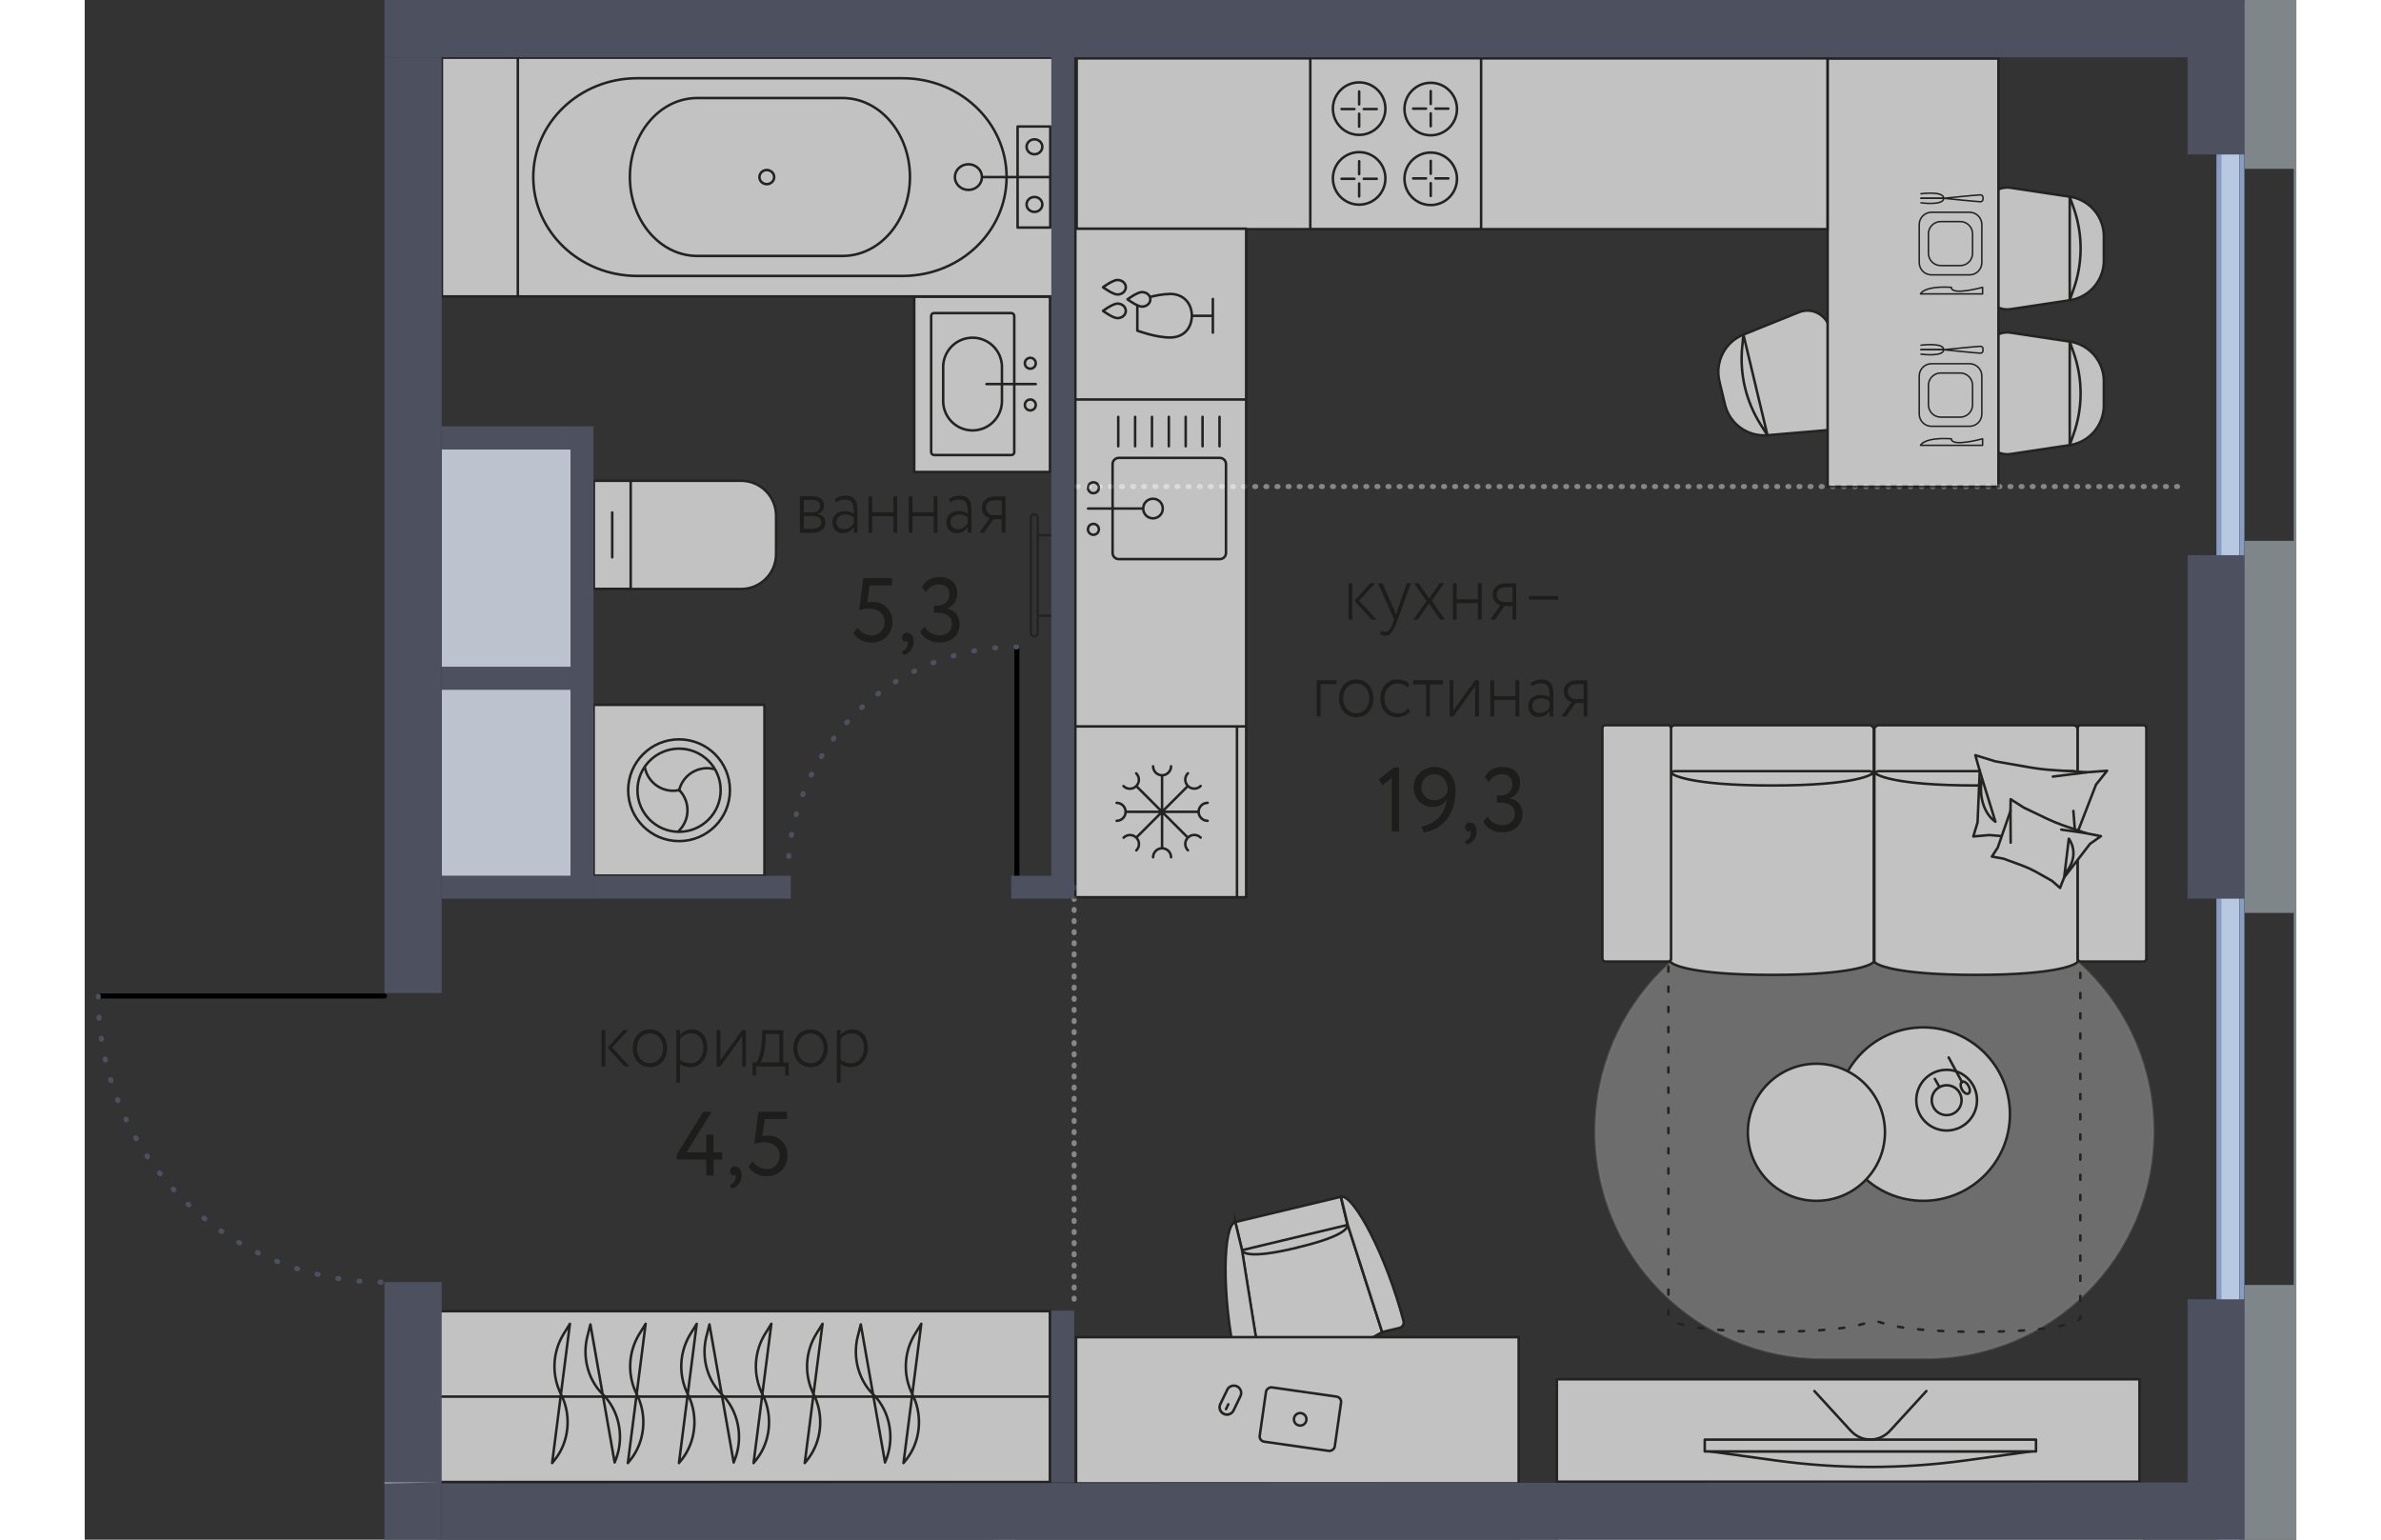 <svg version="1.1" xmlns="http://www.w3.org/2000/svg" xmlns:xlink="http://www.w3.org/1999/xlink" viewBox="203.602 97.51 219.048 152.5" width="883" height="571"><rect x="203.602" y="97.51" width="219.048" height="152.5" fill="#333333" stroke="none"/><path fill="none" stroke-width="0" d="M233.29 250.01v-24.088h-29.688v-31.591h29.688V97.51h189.36v152.5H233.29z"></path><path fill="none" stroke-width="0" d="M411.87 112.82v-9.64H238.96v36.57h15.02v46.77h-15.02v9.35h-2.83v28.63h2.83v19.85h172.91v-18.14h2.84v-39.69l-2.84-.03V152.5h2.84v-39.68h-2.84z"></path><clipPath id="a"><path fill="none" stroke-width="0" d="M233.29 250.01v-24.088h-29.688v-31.591h29.688V97.51h189.36v152.5H233.29z"></path></clipPath><g data-name="Layer 1" clip-path="url(#a)"><path d="M301.89 145.7h109.98M301.6 185.39v41.67" data-name="зоны" fill="none" stroke="#878787" stroke-dasharray="0 0 0 0 0 0 .1 1" stroke-linecap="round" stroke-linejoin="round" stroke-width=".5"></path><g data-name="мебель" opacity=".7"><path d="M375.71 187.1h10.31c12.404 0 22.46 10.056 22.46 22.46 0 12.404-10.056 22.46-22.46 22.46h-10.31c-12.404 0-22.46-10.056-22.46-22.46 0-12.404 10.056-22.46 22.46-22.46Z" fill="#fff" opacity=".4" stroke="#9d9d9c" stroke-miterlimit="10" stroke-width=".25"></path><path fill="#fff" stroke="#1d1d1b" stroke-miterlimit="10" stroke-width=".25" d="M216.24 97.65h16.92v53.54h-16.92z"></path><path fill="none" stroke="#1d1d1b" stroke-miterlimit="10" stroke-width=".25" d="M224.71 97.64v53.55"></path><path d="m231.77 136.37-13.67 2.4 1.19.3c2.07.52 4.29-.07 5.73-1.52h0c1.61-1.63 4.17-2.15 6.39-1.32l.36.14v0Zm.06-1.3-13.79-1.76 1.02.63c1.78 1.1 4.08 1.2 5.96.25h0c2.1-1.06 4.71-.81 6.51.64l.3.24h0Zm0 7.5-13.79-1.76 1.02.63c1.78 1.1 4.08 1.2 5.96.25h0c2.1-1.06 4.71-.81 6.51.64l.3.24h0Zm0-12.57-13.79-1.76 1.02.63c1.78 1.1 4.08 1.2 5.96.25h0c2.1-1.06 4.71-.81 6.51.64l.3.24h0Zm-.06-5.42-13.67 2.4 1.19.3c2.07.52 4.29-.07 5.73-1.52h0c1.61-1.63 4.17-2.15 6.39-1.32l.36.14v0Zm0-14.98L218.1 112l1.19.3c2.07.52 4.29-.07 5.73-1.52h0c1.61-1.63 4.17-2.15 6.39-1.32l.36.14v0Zm.06-1.83-13.79-1.76 1.02.63c1.78 1.1 4.08 1.2 5.96.25h0c2.1-1.06 4.71-.81 6.51.64l.3.24h0Zm0 14.85-13.79-1.76 1.02.63c1.78 1.1 4.08 1.2 5.96.25h0c2.1-1.06 4.71-.81 6.51.64l.3.24h0Zm0-5.07-13.79-1.76 1.02.63c1.78 1.1 4.08 1.2 5.96.25h0c2.1-1.06 4.71-.81 6.51.64l.3.24h0Z" fill="#fff" stroke="#1d1d1b" stroke-linecap="round" stroke-linejoin="round" stroke-width=".25"></path><path fill="#fff" stroke="#1d1d1b" stroke-miterlimit="10" stroke-width=".25" d="M238.63 227.38h60.57v16.92h-60.57z"></path><path fill="none" stroke="#1d1d1b" stroke-miterlimit="10" stroke-width=".25" d="M299.2 235.84h-60.58"></path><path d="m256.09 242.36-2.4-13.67-.3 1.19c-.52 2.07.07 4.29 1.52 5.73h0c1.62 1.61 2.15 4.17 1.32 6.39l-.14.36Zm1.31.06 1.76-13.79-.63 1.02a6.164 6.164 0 0 0-.25 5.96h0c1.06 2.1.81 4.71-.64 6.51l-.24.3v0Zm-7.5 0 1.76-13.79-.63 1.02a6.164 6.164 0 0 0-.25 5.96h0c1.06 2.1.81 4.71-.64 6.51l-.24.3h0Zm12.56 0 1.76-13.79-.63 1.02a6.164 6.164 0 0 0-.25 5.96h0c1.06 2.1.81 4.71-.64 6.51l-.24.3v0Zm5.42-.06-2.4-13.67-.3 1.19c-.52 2.07.07 4.29 1.52 5.73h0c1.62 1.61 2.15 4.17 1.32 6.39l-.14.36Zm14.99 0-2.4-13.67-.3 1.19c-.52 2.07.07 4.29 1.52 5.73h0c1.62 1.61 2.15 4.17 1.32 6.39l-.14.36Zm1.83.06 1.76-13.79-.63 1.02a6.164 6.164 0 0 0-.25 5.96h0c1.06 2.1.81 4.71-.64 6.51l-.24.3v0Zm-14.85 0 1.76-13.79-.63 1.02a6.164 6.164 0 0 0-.25 5.96h0c1.06 2.1.81 4.71-.64 6.51l-.24.3v0Zm5.07 0 1.76-13.79-.63 1.02a6.164 6.164 0 0 0-.25 5.96h0c1.06 2.1.81 4.71-.64 6.51l-.24.3v0Z" fill="#fff" stroke="#1d1d1b" stroke-linecap="round" stroke-linejoin="round" stroke-width=".25"></path><path fill="#fff" stroke="#1d1d1b" stroke-miterlimit="10" stroke-width=".25" d="M238.75 249.98h54.74v16.92h-54.74z"></path><path d="m328.67 218.81-.66-2.76-10.45 2.5.66 2.76 1.75 11.04c4.8.28 7.97-.48 12.13-2.9h.01s-3.45-10.64-3.45-10.65l.01.01Z" fill="#fff" stroke-width="0"></path><path d="M319.97 232.36c4.8.28 7.97-.48 12.13-2.9h.01l-3.41-10.63-10.49 2.51 1.76 11.02Z" fill="none" stroke="#1d1d1b" stroke-miterlimit="10" stroke-width=".25"></path><path d="M323.68 221.09c-4.96 1.19-5.41.45-5.46.22l-.66-2.76 10.45-2.5.66 2.76c.05.22-.02 1.09-4.99 2.27v.01Z" fill="none" stroke="#1d1d1b" stroke-linejoin="round" stroke-width=".25"></path><path d="M328.03 216.04c1.21-.29 4.47 5.73 6.2 12.33.08.3-.11.6-.41.67l-1.71.41-3.41-10.62-.67-2.79Zm-10.47 2.51c-1.21.29-1.39 7.13.05 13.8.06.3.37.49.67.41l1.71-.41-1.76-11.02-.67-2.79v.01Z" fill="#fff" stroke="#1d1d1b" stroke-miterlimit="10" stroke-width=".25"></path><path fill="#fff" stroke="#1d1d1b" stroke-linejoin="round" stroke-width=".25" d="M301.79 229.95h43.84v14.49h-43.84z"></path><rect x="321.294" y="234.317" width="5.43" height="7.51" rx=".52" ry=".52" transform="rotate(-81.87 324.009 238.072)" fill="#fff" stroke="#1d1d1b" stroke-linejoin="round" stroke-width=".25"></rect><circle cx="323.99" cy="238.09" r=".62" fill="#fff" stroke="#1d1d1b" stroke-linejoin="round" stroke-width=".25"></circle><path d="M316.73 237.62a.711.711 0 0 1-.69-.49.776.776 0 0 1 .03-.56l.68-1.41c.12-.25.37-.41.65-.41a.711.711 0 0 1 .69.49c.06.18.05.38-.03.56l-.69 1.41c-.12.25-.37.41-.65.41h.01Z" fill="#fff" stroke-width="0"></path><path d="M317.42 234.88c.09 0 .18.02.26.06.14.07.25.19.31.34.05.15.04.32-.03.46l-.68 1.41a.596.596 0 0 1-.8.28.646.646 0 0 1-.31-.34.61.61 0 0 1 .03-.46l.68-1.41c.1-.21.31-.34.54-.34m0-.25c-.32 0-.62.18-.77.48l-.68 1.41a.853.853 0 0 0 .76 1.23c.32 0 .62-.18.77-.48l.68-1.41a.853.853 0 0 0-.76-1.23Z" fill="#1d1d1b" stroke-width="0"></path><path fill="none" stroke="#1d1d1b" stroke-linecap="round" stroke-miterlimit="10" stroke-width=".25" d="m316.64 237.08.23-.48"></path><path fill="#fff" stroke="#1d1d1b" stroke-linejoin="round" stroke-width=".25" d="M295.93 249.97h49.69v14.49h-49.69z"></path><path d="M401 169.77c0-.24-.2-.43-.45-.43h-19.24c-.25 0-.45.19-.45.43v4.21s.03.06.08.11c-.04.07-.08.14-.08.23v18.42c0 .24 1.78 1.33 10.07 1.33s10.07-1.09 10.07-1.33v-18.42a.4.4 0 0 0-.08-.23c.05-.04.08-.08.08-.11v-4.21Z" fill="#fff" stroke-width="0"></path><path d="M390.93 194.07c-8.29 0-10.07-1.09-10.07-1.33v-18.42c0-.24.2-.43.45-.43h19.24c.25 0 .45.19.45.43v18.42c0 .24-1.78 1.33-10.07 1.33Z" fill="none" stroke="#1d1d1b" stroke-miterlimit="10" stroke-width=".25"></path><path d="M390.93 175.31c-8.29 0-10.07-1.09-10.07-1.33v-4.21c0-.24.2-.43.45-.43h19.24c.25 0 .45.19.45.43v4.21c0 .24-1.78 1.33-10.07 1.33Z" fill="none" stroke="#1d1d1b" stroke-miterlimit="10" stroke-width=".25"></path><path d="M380.8 169.77c0-.24-.2-.43-.45-.43h-19.24c-.25 0-.45.19-.45.43v4.21s.03.06.08.11c-.04.07-.08.14-.08.23v18.42c0 .24 1.78 1.33 10.07 1.33s10.07-1.09 10.07-1.33v-18.42a.4.4 0 0 0-.08-.23c.05-.04.08-.08.08-.11v-4.21Z" fill="#fff" stroke-width="0"></path><path d="M370.73 194.07c-8.29 0-10.07-1.09-10.07-1.33v-18.42c0-.24.2-.43.45-.43h19.24c.25 0 .45.19.45.43v18.42c0 .24-1.78 1.33-10.07 1.33Z" fill="none" stroke="#1d1d1b" stroke-miterlimit="10" stroke-width=".25"></path><path d="M370.73 175.31c-8.29 0-10.07-1.09-10.07-1.33v-4.21c0-.24.2-.43.45-.43h19.24c.25 0 .45.19.45.43v4.21c0 .24-1.78 1.33-10.07 1.33Z" fill="none" stroke="#1d1d1b" stroke-miterlimit="10" stroke-width=".25"></path><rect x="353.92" y="169.34" width="6.8" height="23.41" rx=".28" ry=".28" fill="#fff" stroke="#1d1d1b" stroke-miterlimit="10" stroke-width=".25"></rect><rect x="401" y="169.34" width="6.8" height="23.41" rx=".28" ry=".28" fill="#fff" stroke="#1d1d1b" stroke-miterlimit="10" stroke-width=".25"></rect><path d="m400.66 181.97.12-1.5 2.03-5.24 1.1-1.38-2.02.15-3.3-.21c-.82-.05-1.63-.15-2.43-.29l-3.32-.58-1.98-.61.42 1.49h.02l-.22 5.2h-.01l-.41 1.36 1.58-.14 2.69.22c.66.05 1.3.16 1.93.3l2.49.61 1.31.63v-.01Z" fill="#fff" stroke="#1d1d1b" stroke-linecap="round" stroke-linejoin="round" stroke-width=".25"></path><path fill="none" stroke="#1d1d1b" stroke-linecap="round" stroke-linejoin="round" stroke-width=".25" d="m400.57 177.83.21 2.64"></path><path d="m391.28 173.8 1.57 5.1s-1.85-1.1-1.35-4.38" fill="#fff" stroke="#1d1d1b" stroke-linecap="round" stroke-linejoin="round" stroke-width=".25"></path><path fill="none" stroke="#1d1d1b" stroke-linecap="round" stroke-linejoin="round" stroke-width=".25" d="m401.88 174.01-3.34.42"></path><path d="m399.25 185.45.41-1.04 2.56-3.32 1.08-.76-1.47-.29-2.3-.79c-.57-.2-1.12-.43-1.66-.69l-2.23-1.07-1.28-.82-.02 1.14h.01l-1.27 3.65h0l-.58.89 1.15.21 1.86.68c.45.17.89.37 1.31.6l1.64.92.8.7-.01-.01Z" fill="#fff" stroke="#1d1d1b" stroke-linecap="round" stroke-linejoin="round" stroke-width=".25"></path><path d="m399.66 184.41.46-3.83s1.27 1.59-.42 3.51" fill="#fff" stroke="#1d1d1b" stroke-linecap="round" stroke-linejoin="round" stroke-width=".25"></path><path fill="none" stroke="#1d1d1b" stroke-linecap="round" stroke-linejoin="round" stroke-width=".25" d="m394.34 177.8.02 3.17m7.47-.94-2.46-.35"></path><path d="M360.46 193.24v34.85c0 .12.45.45 1.95.75.37.08.81.15 1.33.22 1.54.2 3.76.36 6.91.36h0c2.62 0 4.6-.11 6.08-.26 1.48-.15 2.46-.35 3.09-.54.16-.05.29-.1.41-.14.44-.17.63-.17.63-.17s.29.08 1.04.31c.63.19 1.61.39 3.09.54s3.46.26 6.08.26h0c3.14 0 5.36-.15 6.91-.36.51-.07.95-.14 1.33-.22 1.5-.3 1.95-.64 1.95-.75v-34.85" fill="none" stroke="#1d1d1b" stroke-dasharray="0 0 0 0 0 0 .5 1.5" stroke-linecap="round" stroke-linejoin="round" stroke-width=".25"></path><path fill="#fff" stroke="#1d1d1b" stroke-linejoin="round" stroke-width=".25" d="M349.41 234.12h57.71v10.15h-57.71z"></path><circle cx="385.7" cy="207.86" r="8.59" fill="#fff" stroke="#1d1d1b" stroke-miterlimit="10" stroke-width=".25"></circle><circle cx="375.12" cy="209.66" r="6.79" fill="#fff" stroke="#1d1d1b" stroke-miterlimit="10" stroke-width=".25"></circle><path d="M388.02 203.6a2.88 2.88 0 1 1-.002 5.761 2.88 2.88 0 0 1 .002-5.761m0-.25c-1.73 0-3.13 1.4-3.13 3.13s1.4 3.13 3.13 3.13 3.13-1.4 3.13-3.13-1.4-3.13-3.13-3.13Z" fill="#1d1d1b" stroke-width="0"></path><path d="M388.02 205.13c.49 0 .95.27 1.18.7.36.65.13 1.48-.53 1.84a1.343 1.343 0 0 1-1.83-.53c-.36-.65-.13-1.48.53-1.84.2-.11.43-.17.65-.17m0-.25c-.26 0-.53.06-.78.2-.77.43-1.05 1.4-.62 2.18.29.53.84.82 1.4.82.26 0 .53-.06.78-.2.77-.43 1.05-1.4.62-2.18-.29-.53-.84-.82-1.4-.82Z" fill="#1d1d1b" stroke-width="0"></path><path fill="none" stroke="#1d1d1b" stroke-linecap="round" stroke-miterlimit="10" stroke-width=".25" d="m387.26 205.1-.41-.73m2.7.34-1.33-2.46"></path><ellipse cx="389.861" cy="205.244" rx=".37" ry=".66" transform="rotate(-28.45 389.86 205.244)" fill="none" stroke="#1d1d1b" stroke-linecap="round" stroke-miterlimit="10" stroke-width=".25"></ellipse><path d="M389.83 242.17c-6.21.85-12.5.85-18.71 0l-6.61-.91h31.94l-6.61.91h-.01Z" fill="#fff" stroke="#1d1d1b" stroke-miterlimit="10" stroke-width=".25"></path><path d="M396.87 241.27v-1.17h-32.81v1.17h32.81Z" fill="#fff" stroke="#1d1d1b" stroke-linejoin="round" stroke-width=".25"></path><path d="m386.01 235.29-3.59 3.92c-1.08 1.18-2.83 1.18-3.91 0l-3.59-3.92" fill="none" stroke="#1d1d1b" stroke-linecap="round" stroke-miterlimit="10" stroke-width=".25"></path><path fill="#fff" stroke="#1d1d1b" stroke-linejoin="round" stroke-width=".25" d="M349.41 249.69h58.17v10.15h-58.17z"></path><path d="M392.54 116.64c.5-.43 1.17-.63 1.83-.53l5.84.88a3.975 3.975 0 0 1 3.38 3.94v2.38c0 .95-.34 1.87-.96 2.6-.62.72-1.48 1.2-2.42 1.34l-5.84.88c-.66.1-1.33-.09-1.83-.53s-.79-1.07-.79-1.73v-7.49c0-.67.29-1.3.79-1.73v-.01Z" fill="#fff" stroke="#1d1d1b" stroke-miterlimit="10" stroke-width=".25"></path><path d="M400.21 116.99v10.25l.37-1.05a12.1 12.1 0 0 0 0-8.14l-.37-1.05v-.01Z" fill="none" stroke="#1d1d1b" stroke-linejoin="round" stroke-width=".25"></path><path d="M392.54 130.99c.5-.43 1.17-.63 1.83-.53l5.84.88a3.975 3.975 0 0 1 3.38 3.94v2.38c0 .95-.34 1.87-.96 2.6-.62.72-1.48 1.2-2.42 1.34l-5.84.88c-.66.1-1.33-.09-1.83-.53s-.79-1.07-.79-1.73v-7.49c0-.67.29-1.3.79-1.73v-.01Z" fill="#fff" stroke="#1d1d1b" stroke-miterlimit="10" stroke-width=".25"></path><path d="M400.21 131.34v10.25l.37-1.05a12.1 12.1 0 0 0 0-8.14l-.37-1.05v-.01Z" fill="none" stroke="#1d1d1b" stroke-linejoin="round" stroke-width=".25"></path><path d="M377.81 139.18c-.39.54-.99.88-1.66.94l-5.88.5c-.95.08-1.9-.18-2.67-.74s-1.32-1.38-1.54-2.3l-.55-2.31c-.22-.93-.1-1.9.33-2.75s1.16-1.51 2.05-1.87l5.48-2.21c.62-.25 1.31-.22 1.9.09s1.02.85 1.17 1.5l1.74 7.28c.15.65.02 1.33-.37 1.87Z" fill="#fff" stroke="#1d1d1b" stroke-miterlimit="10" stroke-width=".25"></path><path d="m370.27 140.62-2.38-9.97-.11 1.11c-.29 2.82.36 5.53 1.89 7.92l.6.94Z" fill="none" stroke="#1d1d1b" stroke-linejoin="round" stroke-width=".25"></path><path fill="#fff" stroke="#1d1d1b" stroke-miterlimit="10" stroke-width=".25" d="M376.23 103.31h16.92v42.41h-16.92z"></path><rect x="385.3" y="118.54" width="6.2" height="6.2" rx="1.21" ry="1.21" fill="#fff" stroke-width="0"></rect><path d="M390.29 118.61c.63 0 1.14.51 1.14 1.14v3.77c0 .63-.51 1.14-1.14 1.14h-3.77c-.63 0-1.14-.51-1.14-1.14v-3.77c0-.63.51-1.14 1.14-1.14h3.77m0-.15h-3.77c-.71 0-1.29.58-1.29 1.29v3.77c0 .71.58 1.29 1.29 1.29h3.77c.71 0 1.29-.58 1.29-1.29v-3.77c0-.71-.58-1.29-1.29-1.29Z" fill="#1d1d1b" stroke-width="0"></path><rect x="386.22" y="119.45" width="4.36" height="4.36" rx="1.21" ry="1.21" fill="#fff" stroke-width="0"></rect><path d="M389.37 119.53c.63 0 1.14.51 1.14 1.14v1.93c0 .63-.51 1.14-1.14 1.14h-1.94c-.63 0-1.14-.51-1.14-1.14v-1.93c0-.63.51-1.14 1.14-1.14h1.94m0-.15h-1.94c-.71 0-1.29.58-1.29 1.29v1.93c0 .71.58 1.29 1.29 1.29h1.94c.71 0 1.29-.58 1.29-1.29v-1.93c0-.71-.58-1.29-1.29-1.29Z" fill="#1d1d1b" stroke-width="0"></path><path d="M391.58 126.62h-6.15s.31-.82 3.06-.65c-.03.86 3.09 0 3.09 0v.65Zm-6.1-9.92s2.25-.3 2.25.45h-2.25" fill="#fff" stroke="#1d1d1b" stroke-linecap="round" stroke-linejoin="round" stroke-width=".15"></path><path d="M385.48 117.6s2.25.3 2.25-.45h-2.25m2.25 0s3.33-.34 3.63-.34.26.34.26.34.04.34-.26.34-3.63-.34-3.63-.34Z" fill="#fff" stroke="#1d1d1b" stroke-linecap="round" stroke-linejoin="round" stroke-width=".15"></path><rect x="385.3" y="133.53" width="6.2" height="6.2" rx="1.21" ry="1.21" fill="#fff" stroke-width="0"></rect><path d="M390.29 133.61c.63 0 1.14.51 1.14 1.14v3.77c0 .63-.51 1.14-1.14 1.14h-3.77c-.63 0-1.14-.51-1.14-1.14v-3.77c0-.63.51-1.14 1.14-1.14h3.77m0-.15h-3.77c-.71 0-1.29.58-1.29 1.29v3.77c0 .71.58 1.29 1.29 1.29h3.77c.71 0 1.29-.58 1.29-1.29v-3.77c0-.71-.58-1.29-1.29-1.29Z" fill="#1d1d1b" stroke-width="0"></path><rect x="386.22" y="134.45" width="4.36" height="4.36" rx="1.21" ry="1.21" fill="#fff" stroke-width="0"></rect><path d="M389.37 134.53c.63 0 1.14.51 1.14 1.14v1.94c0 .63-.51 1.14-1.14 1.14h-1.94c-.63 0-1.14-.51-1.14-1.14v-1.94c0-.63.51-1.14 1.14-1.14h1.94m0-.15h-1.94c-.71 0-1.29.58-1.29 1.29v1.94c0 .71.58 1.29 1.29 1.29h1.94c.71 0 1.29-.58 1.29-1.29v-1.94c0-.71-.58-1.29-1.29-1.29Z" fill="#1d1d1b" stroke-width="0"></path><path d="M391.58 141.62h-6.15s.31-.82 3.06-.65c-.03.86 3.09 0 3.09 0v.65Zm-6.1-9.92s2.25-.3 2.25.45h-2.25" fill="#fff" stroke="#1d1d1b" stroke-linecap="round" stroke-linejoin="round" stroke-width=".15"></path><path d="M385.48 132.59s2.25.3 2.25-.45h-2.25m2.25.01s3.33-.34 3.63-.34.26.34.26.34.04.34-.26.34-3.63-.34-3.63-.34Z" fill="#fff" stroke="#1d1d1b" stroke-linecap="round" stroke-linejoin="round" stroke-width=".15"></path></g><g data-name="кухня" opacity=".7" stroke="#1d1d1b" stroke-width=".25"><path fill="#fff" stroke-miterlimit="10" d="M301.72 103.33h16.92v83.04h-16.92z"></path><path fill="#fff" stroke-miterlimit="10" d="M301.85 103.29h74.37v16.92h-74.37z"></path><path fill="#fff" stroke-linejoin="round" d="M301.72 169.46h16.92v16.92h-16.92z"></path><path fill="none" stroke-miterlimit="10" d="M317.73 186.38v-16.92"></path><path fill="none" stroke-linecap="round" stroke-miterlimit="10" d="M310.31 174.3v7.24m3.62-3.62h-7.23m1.05-2.56 5.12 5.12m0-5.12-5.12 5.12m-1.94-3.45c.49 0 .89.4.89.89s-.4.89-.89.89m9.01 0c-.49 0-.89-.4-.89-.89s.4-.89.89-.89m-5.4 5.39c0-.49.4-.89.89-.89s.89.4.89.89m0-9.01c0 .49-.4.89-.89.89s-.89-.4-.89-.89m3.45 8.32c-.35-.35-.35-.91 0-1.26s.91-.35 1.26 0m-6.38-6.36c.35.35.35.91 0 1.26s-.91.35-1.26 0m7.64-.01c-.35.35-.91.35-1.26 0s-.35-.91 0-1.26m-6.37 6.38c.35-.35.91-.35 1.26 0s.35.91 0 1.26"></path><path fill="#fff" stroke-linejoin="round" d="M324.99 103.28h16.92v16.92h-16.92z"></path><circle cx="329.83" cy="115.18" r="2.6" fill="none" stroke-miterlimit="10"></circle><circle cx="329.83" cy="108.27" r="2.6" fill="none" stroke-miterlimit="10"></circle><circle cx="336.92" cy="115.22" r="2.6" fill="none" stroke-miterlimit="10"></circle><circle cx="336.92" cy="108.31" r="2.6" fill="none" stroke-miterlimit="10"></circle><path fill="none" stroke-linecap="round" stroke-miterlimit="10" d="M336.92 108.74v1.27m0-3.48v1.28m.47.46h1.27m-3.48 0h1.27m-6.62 7.42v1.27m0-3.48v1.28m.46.46h1.28m-3.48 0h1.27m.47-6.44v1.27m0-3.48v1.28m.46.46h1.28m-3.48 0h1.27m7.56 7.34v1.27m0-3.48v1.28m.47.46h1.27m-3.48 0h1.27"></path><path fill="#fff" stroke-linecap="round" stroke-linejoin="round" d="M301.72 120.16h16.92v16.92h-16.92z"></path><path d="M311.08 126.63c-1.41 0-3.22.68-3.22.68v2.95s1.81.68 3.22.68 2.14-.94 2.18-2.11v-.1c-.03-1.17-.8-2.11-2.18-2.11v.01Z" fill="none" stroke-linecap="round" stroke-linejoin="round"></path><path d="M308.32 127.88c.46 0 .83-.32.83-.72s-.37-.72-.83-.72-1.43.72-1.43.72.97.72 1.43.72Z" fill="#fff" stroke-linecap="round" stroke-linejoin="round"></path><path d="M305.89 126.68c.46 0 .83-.32.83-.72s-.37-.72-.83-.72-1.43.72-1.43.72.97.72 1.43.72Zm0 2.34c.46 0 .83-.32.83-.72s-.37-.72-.83-.72-1.43.72-1.43.72.97.72 1.43.72Zm7.38-.23h2.07m0-1.67v3.34" fill="none" stroke-linecap="round" stroke-linejoin="round"></path><path d="M303.51 149.4c.3 0 .54.24.54.54s-.24.54-.54.54-.54-.24-.54-.54.24-.54.54-.54Zm0-4.12c.3 0 .54.24.54.54s-.24.54-.54.54-.54-.24-.54-.54.24-.54.54-.54Zm12.51 7.61c.34 0 .62-.27.62-.61v-8.81c0-.34-.28-.61-.62-.61h-9.99c-.34 0-.62.27-.62.61v8.81c0 .34.28.61.62.61h9.99Z" fill="#fff" stroke-miterlimit="10"></path><path d="M309.41 146.91c.54 0 .97.43.97.97s-.43.97-.97.97-.97-.43-.97-.97.43-.97.97-.97Z" fill="#fff" stroke-miterlimit="10"></path><path fill="none" stroke-linecap="round" stroke-miterlimit="10" d="M305.97 141.71v-2.91m1.67 2.91v-2.91m1.67 2.91v-2.91m1.67 2.91v-2.91m1.67 2.91v-2.91m1.67 2.91v-2.91m1.68 2.91v-2.91m-13.02 9.08h5.3"></path></g><g data-name="санузел" opacity=".7" stroke="#1d1d1b" stroke-width=".25"><path fill="none" stroke-linecap="round" stroke-miterlimit="10" d="M298.09 158.49h1.26m-1.26-7.97h1.26m-1.695 10.02h0a.348.348 0 0 1-.345-.35v-11.38c0-.193.154-.35.345-.35h0c.19 0 .345.157.345.35v11.38c0 .193-.154.35-.345.35Z"></path><path fill="#fff" stroke-linejoin="round" d="M285.76 126.89h13.45v17.37h-13.45z"></path><rect x="287.44" y="128.52" width="8.23" height="14.06" rx=".28" ry=".28" fill="#fff" stroke-miterlimit="10"></rect><path d="M291.54 130.96a2.91 2.91 0 0 1 2.91 2.91v3.36a2.91 2.91 0 0 1-5.82 0v-3.36a2.91 2.91 0 0 1 2.91-2.91Z" fill="none" stroke-miterlimit="10"></path><path d="M297.26 137.08c-.3 0-.54.24-.54.54s.24.54.54.54.54-.24.54-.54-.24-.54-.54-.54Zm0-4.13c-.3 0-.54.24-.54.54s.24.54.54.54.54-.24.54-.54-.24-.54-.54-.54Z" fill="#fff" stroke-miterlimit="10"></path><path fill="none" stroke-linecap="round" stroke-miterlimit="10" d="M297.8 135.55h-4.88"></path><path fill="#fff" stroke-linejoin="round" d="M246.48 103.22h53.04v23.65h-53.04z"></path><path d="M258.32 105.26h26.3c5.68 0 10.29 4.38 10.29 9.79s-4.61 9.79-10.29 9.79h-26.3c-5.68 0-10.29-4.38-10.29-9.79s4.61-9.79 10.29-9.79Z" fill="#fff" stroke-miterlimit="10"></path><path d="M264.27 107.22h14.4c3.68 0 6.67 3.5 6.67 7.82s-2.98 7.82-6.67 7.82h-14.4c-3.68 0-6.67-3.5-6.67-7.82s2.98-7.82 6.67-7.82Z" fill="none" stroke-miterlimit="10"></path><ellipse cx="271.16" cy="115.05" rx=".73" ry=".7" fill="none" stroke-miterlimit="10"></ellipse><path fill="#fff" stroke-linecap="round" stroke-linejoin="round" d="M296 110.04h3.24v10.01H296z"></path><path d="M297.67 117.02c-.43 0-.78.33-.78.74s.35.74.78.74.78-.33.78-.74-.35-.74-.78-.74Z" fill="none" stroke-linecap="round" stroke-linejoin="round"></path><path d="M297.67 111.31c-.43 0-.78.33-.78.74s.35.74.78.74.78-.33.78-.74-.35-.74-.78-.74Z" fill="#fff" stroke-linecap="round" stroke-linejoin="round"></path><path fill="none" stroke-linecap="round" stroke-linejoin="round" d="M299.24 115.05h-8.11"></path><path d="M291.13 113.78c-.74 0-1.34.57-1.34 1.27s.6 1.27 1.34 1.27 1.34-.57 1.34-1.27-.6-1.27-1.34-1.27Z" fill="#fff" stroke-linecap="round" stroke-linejoin="round"></path><path fill="#fff" stroke-linejoin="round" d="M238.98 103.22h7.52v23.65h-7.52z"></path><path d="M257.68 145.13h10.94c1.91 0 3.46 1.55 3.46 3.46v3.8c0 1.91-1.55 3.46-3.46 3.46h-10.94v-10.71h0v-.01Zm-3.65 0h3.65v10.71h-3.65z" fill="#fff" stroke-linecap="round" stroke-linejoin="round"></path><path fill="none" stroke-linecap="round" stroke-linejoin="round" d="M255.85 148.27v4.44"></path><path fill="#fff" stroke-linejoin="round" d="M254.01 167.32h16.92v16.92h-16.92z"></path><circle cx="262.47" cy="175.78" r="5.04" fill="none" stroke-miterlimit="10"></circle><circle cx="262.47" cy="175.78" r="4.12" fill="none" stroke-miterlimit="10"></circle><path d="M262.47 175.82c.35-1.54 1.88-2.5 3.41-2.15m-3.41 2.1c-1.54.33-3.05-.66-3.38-2.2" fill="none" stroke-linecap="round" stroke-miterlimit="10"></path><path d="M262.47 175.75a2.855 2.855 0 0 1 0 4.03" fill="none" stroke-linecap="round" stroke-miterlimit="10"></path></g><g data-name="двери" fill="none" stroke-linecap="round" stroke-linejoin="round" stroke-width=".5"><path stroke="#000" d="M210.61 156.47v28.35m22.68 11.34h-28.35m90.99-11.91v-22.67"></path><path d="M182.26 156.47c0 15.66 12.69 28.35 28.35 28.35m-5.67 11.34c0 15.66 12.69 28.35 28.35 28.35m62.64-62.93c-12.52 0-22.68 10.15-22.68 22.68" stroke="#4d505f" stroke-dasharray="0 0 0 0 0 0 .1 2"></path></g><g data-name="окна 2"><path d="M388.38.25v92.16c0 .14.11.25.25.25h33.77v569.26H.25V.25h388.13m.25-.25H0v662.17h422.65V92.41h-34.02V0Z" fill="#7f868a" stroke-width="0"></path><path d="M380.98 7.65v92.41H415v554.46H7.65V7.65h373.32m0-2H7.65c-1.1 0-2 .9-2 2v646.87c0 1.1.9 2 2 2h407.34c1.1 0 2-.9 2-2V100.06c0-1.1-.9-2-2-2h-32.02V7.65c0-1.1-.9-2-2-2Z" fill="#b7c8e1" stroke-width="0"></path><path fill="none" stroke="#879dc4" stroke-linecap="round" stroke-linejoin="round" stroke-width=".5" d="M7.65 654.52V7.65h373.33v92.41h34.01v554.46H7.65z"></path><path fill="none" stroke="#879dc4" stroke-linecap="round" stroke-linejoin="round" stroke-width=".5" d="M5.39 656.79V5.39h377.85V97.8h34.02v558.99H5.39z"></path></g><g data-name="стены" stroke-width="0"><path fill="#4d505f" d="M417.54 226.2v34.02h-5.66V226.2h5.66zm-5.66-73.7h5.66v34.02h-5.66zm0-49.32h5.66v9.63h-5.66zm5.66-5.67v5.67h-39.68v-5.67h39.68zm-5.66 146.83v5.67H238.96v-5.57l172.92-.1zM377.86 97.51v5.67H233.29v-5.67h144.57zm-78.52 129.82h2.27v17.01h-2.27zm2.27-43.08v2.27h-5.67v-2.27h5.67zm0-81.07v81.07h-2.27v-81.07h2.27zm-7.94 146.83h2.27v19.84h-2.27zm1.7-65.76h.57v2.27h-.57zm-22.11 0h.28v2.27h-.28zm0 0v2.27h-19.27v-2.27h19.27z"></path><path fill="#4d505f" d="M253.99 184.25v2.27h-15.03v-2.27h15.03zm0-44.51v44.51h-2.27v-44.51h2.27z"></path><path fill="#bdc2cf" d="M238.96 165.82h12.76v18.43h-12.76z"></path><path fill="#4d505f" d="M238.96 163.55h12.76v2.27h-12.76z"></path><path fill="#bdc2cf" d="M238.96 142.01h12.76v21.54h-12.76z"></path><path fill="#4d505f" d="M238.96 139.74h12.76v2.27h-12.76zm0 110.27v22.96h-5.67v-22.96h5.67z"></path><path fill="#4d505f" d="M238.96 244.44v5.57h-5.67v-5.57l5.67-.1v.1zm0-19.94v19.84h-5.67V224.5h5.67zm0-37.98v9.35h-5.67v-89.86h5.67v80.51zm-5.67-83.34h5.67v2.83h-5.67z"></path><path fill="#bdc2cf" d="m238.96 244.34-5.67.1v23.43H222.8v-38.55h10.49v15.02h5.67z"></path><path fill="#4d505f" d="M233.29 94.11h2.27v3.4h-2.27zM222.8 227.05h10.49v2.27H222.8zm0-36.57h10.49v2.27H222.8z"></path><path fill="#bdc2cf" d="M222.8 156.47h10.49v34.01H222.8z"></path><path fill="#4d505f" d="M233.29 150.8v5.67h-22.67v-5.67h22.67zM222.8 267.87v2.27h-2.26v-43.09h2.26v40.82zm0-77.39v2.27h-2.26v-36.28h2.26v34.01z"></path></g><path d="M417.54 662.17h5.1v-31.18h-5.1v31.18m5.1-102.05v-36.85h-5.1v36.85h5.1m0-73.7v-38.55h-5.1v38.55h5.1m-5.1-75.4h5.1v-36.85h-5.1v36.85m5.1-73.7v-38.83h-5.1v38.83h5.1m0-75.69v-36.85h-5.1v36.85h5.1m-5.1-73.7h5.1v-36.85h-5.1v36.85m0-73.7h5.1V92.4h-5.1v21.83Zm0-16.72v-5.1h-34.01v5.1h34.01z" fill="#7f868a" fill-rule="evenodd" stroke-width="0" data-name="фасад"></path><path d="M328.78 155.28h.37v3.6h-.37v-3.6Zm1.04 1.72 1.73 1.88h-.5l-1.68-1.86 1.57-1.74h.48l-1.6 1.72Zm3.84 1.88c-.48 1.29-.78 1.6-1.22 1.6-.21 0-.38-.07-.55-.18l.12-.32c.12.06.25.12.38.12.33 0 .57-.29.84-1.02l.07-.19-1.6-3.6h.45l1.11 2.54.23.56c.05-.18.12-.38.18-.58l.87-2.53h.42l-1.31 3.6h.01Zm3.37-1.86 1.29 1.86h-.46l-1.11-1.59-1.11 1.59h-.44l1.29-1.84-1.22-1.76h.46l1.03 1.49 1.04-1.49h.44l-1.22 1.74h.01Zm4.56.23h-2.1v1.63h-.38v-3.6h.38v1.58h2.1v-1.58h.38v3.6h-.38v-1.63Zm3.8-1.97v3.6h-.37v-1.34h-.81l-.93 1.34h-.46l1.02-1.44c-.38-.07-.78-.44-.78-1.02s.34-1.13 1.36-1.13h.96l.01-.01Zm-1.23 1.86h.86v-1.47h-.66c-.66 0-.9.34-.9.75 0 .46.4.72.7.72Zm2.48-.6h2.9v.37h-2.9v-.37Zm-21 8.34h1.95v.39h-1.58v3.21h-.38v-3.6h.01Zm3.9-.07c1.01 0 1.7.79 1.7 1.87s-.69 1.87-1.7 1.87-1.7-.79-1.7-1.87.69-1.87 1.7-1.87Zm0 3.35c.76 0 1.3-.61 1.3-1.48s-.54-1.48-1.3-1.48-1.3.61-1.3 1.48.55 1.48 1.3 1.48Zm5.32-.19c-.27.38-.75.58-1.22.58-1 0-1.71-.74-1.71-1.87 0-1.05.69-1.87 1.61-1.87.5 0 .95.12 1.26.45l-.18.34c-.29-.29-.65-.39-1.02-.39-.68 0-1.27.62-1.27 1.48 0 .91.59 1.48 1.35 1.48.42 0 .79-.21 1.01-.5l.19.3h-.02Zm.32-3.09h2.95v.42h-1.29v3.18h-.37v-3.18h-1.29v-.42Zm3.61 3.6v-3.6h.37v3l2.16-3h.37v3.6h-.37v-3l-2.16 3h-.37Zm6.52-1.63h-2.1v1.63h-.38v-3.6h.38v1.58h2.1v-1.58h.38v3.6h-.38v-1.63Zm1.52-1.71c.3-.21.65-.33 1.03-.33.9 0 1.2.53 1.2 1.44v2.23h-.37v-.55c-.2.3-.52.6-1.11.6s-1-.42-1-1.07c0-.72.53-1.12 1.23-1.12.26 0 .62.06.88.27 0-.86-.04-1.41-.85-1.41-.38 0-.62.1-.91.28l-.1-.34Zm1.86 2.43v-.6c-.24-.19-.51-.29-.84-.29-.42 0-.87.22-.87.75 0 .45.32.7.72.7.55 0 .81-.3.99-.57v.01Zm3.74-2.69v3.6h-.37v-1.34h-.81l-.93 1.34h-.46l1.02-1.44c-.38-.07-.78-.44-.78-1.02s.34-1.13 1.36-1.13h.96l.01-.01Zm-1.23 1.86h.86v-1.47h-.66c-.66 0-.9.34-.9.75 0 .46.4.72.7.72Zm-96.4 32.8h.37v3.6h-.37v-3.6Zm1.04 1.72 1.73 1.88h-.5l-1.68-1.86 1.57-1.74h.48l-1.6 1.72Zm3.75-1.79c1.01 0 1.7.79 1.7 1.87s-.69 1.87-1.7 1.87-1.7-.79-1.7-1.87.69-1.87 1.7-1.87Zm0 3.35c.76 0 1.3-.61 1.3-1.48s-.54-1.48-1.3-1.48-1.3.61-1.3 1.48.55 1.48 1.3 1.48Zm2.61-3.28h.37v.48c.25-.32.72-.55 1.19-.55.94 0 1.51.75 1.51 1.81s-.66 1.93-1.66 1.93c-.4 0-.77-.09-1.04-.3v1.83h-.37v-5.2Zm.37.88v2.07c.34.25.66.33 1.01.33.79 0 1.3-.63 1.3-1.51s-.44-1.45-1.22-1.45c-.45 0-.88.26-1.09.56Zm3.62 2.72v-3.6h.37v3l2.16-3h.37v3.6h-.37v-3l-2.16 3h-.37Zm3.55-.4h.4c.2-.29.46-1.06.53-2.19l.05-1.01h2.07v3.21h.54v1.3h-.35v-.91h-2.88v.91h-.35v-1.3l-.01-.01Zm.8 0h1.87v-2.81h-1.34l-.04.78c-.07 1.04-.32 1.8-.49 2.03Zm4.95-3.27c1.01 0 1.7.79 1.7 1.87s-.69 1.87-1.7 1.87-1.7-.79-1.7-1.87.69-1.87 1.7-1.87Zm0 3.35c.76 0 1.3-.61 1.3-1.48s-.54-1.48-1.3-1.48-1.3.61-1.3 1.48.55 1.48 1.3 1.48Zm2.61-3.28h.37v.48c.25-.32.72-.55 1.19-.55.94 0 1.51.75 1.51 1.81s-.66 1.93-1.66 1.93c-.4 0-.77-.09-1.04-.3v1.83h-.37v-5.2Zm.37.88v2.07c.34.25.66.33 1.01.33.79 0 1.3-.63 1.3-1.51s-.44-1.45-1.22-1.45c-.45 0-.88.26-1.09.56Zm-4.02-53.75c.28 0 .6-.02 1.04-.02.88 0 1.34.27 1.34.93 0 .39-.23.75-.66.82v.02c.55.1.78.39.78.86 0 .66-.48 1.02-1.45 1.02-.4 0-.76-.02-1.06-.02v-3.6l.01-.01Zm.37.38v1.21h.86c.47 0 .76-.25.76-.63 0-.48-.41-.6-.9-.6-.31 0-.53 0-.71.02h-.01Zm0 1.56v1.27c.21 0 .43.02.73.02.66 0 1.01-.21 1.01-.66 0-.42-.31-.62-.96-.62h-.78v-.01Zm3.09-1.68c.3-.21.65-.33 1.03-.33.9 0 1.2.53 1.2 1.44v2.23h-.37v-.55c-.2.3-.52.6-1.11.6s-1-.42-1-1.07c0-.72.53-1.12 1.23-1.12.26 0 .62.06.88.27 0-.86-.04-1.41-.85-1.41-.38 0-.62.1-.91.28l-.1-.34Zm1.86 2.43v-.6c-.24-.19-.51-.29-.84-.29-.42 0-.87.22-.87.75 0 .45.32.7.72.7.55 0 .81-.3.99-.57v.01Zm3.93-.72h-2.1v1.63h-.37v-3.6h.37v1.58h2.1v-1.58h.37v3.6h-.37v-1.63Zm3.99 0h-2.1v1.63h-.37v-3.6h.37v1.58h2.1v-1.58h.37v3.6h-.37v-1.63Zm1.51-1.71c.3-.21.65-.33 1.03-.33.9 0 1.2.53 1.2 1.44v2.23h-.37v-.55c-.2.3-.52.6-1.11.6s-1-.42-1-1.07c0-.72.53-1.12 1.23-1.12.26 0 .62.06.88.27 0-.86-.04-1.41-.85-1.41-.38 0-.62.1-.91.28l-.1-.34Zm1.86 2.43v-.6c-.24-.19-.51-.29-.84-.29-.42 0-.87.22-.87.75 0 .45.32.7.72.7.55 0 .81-.3.99-.57v.01Zm3.74-2.69v3.6h-.38v-1.34h-.81l-.93 1.34h-.46l1.02-1.44c-.38-.07-.78-.44-.78-1.02s.34-1.13 1.36-1.13h.97l.01-.01Zm-1.23 1.86h.86v-1.47h-.66c-.66 0-.9.34-.9.75 0 .46.4.72.7.72Zm-89.52-51.58c1.01 0 1.7.79 1.7 1.87s-.69 1.87-1.7 1.87-1.7-.79-1.7-1.87.69-1.87 1.7-1.87Zm0 3.35c.76 0 1.3-.61 1.3-1.48s-.54-1.48-1.3-1.48-1.3.61-1.3 1.48.55 1.48 1.3 1.48Zm2.61-3.28h.37v.48c.25-.32.72-.55 1.19-.55.94 0 1.51.75 1.51 1.81s-.66 1.93-1.66 1.93c-.4 0-.77-.09-1.04-.3v1.83h-.37v-5.2Zm.37.88v2.07c.34.25.66.33 1.01.33.79 0 1.3-.63 1.3-1.51s-.44-1.45-1.22-1.45c-.45 0-.88.26-1.09.56Z" data-name="подписи объединенные" fill="#1d1d1c" stroke-width="0"></path><path d="M333.28 173.53h.5v6.34h-.72v-5.3l-.92.72-.38-.59 1.51-1.17h.01Zm2.94 6.43-.24-.57c1.41-.27 2.35-1.23 2.55-2.73-.25.47-.74.78-1.42.78-1.1 0-1.88-.85-1.88-1.94 0-1.24 1.03-2.03 2.01-2.03 1.4 0 2.14 1.03 2.14 2.37 0 2.39-1.38 3.89-3.15 4.11l-.01.01Zm1.02-5.76c-.69 0-1.25.58-1.25 1.26s.45 1.31 1.3 1.31c.74 0 1.18-.48 1.32-.93 0-.86-.42-1.65-1.37-1.65v.01Zm3.58 4.78c.38 0 .65.34.65.87 0 .67-.41 1.16-.99 1.33l-.2-.34c.24-.08.5-.27.58-.6.05-.23.04-.37 0-.45-.04.07-.13.08-.2.08-.18 0-.34-.18-.34-.41 0-.28.18-.48.51-.48h-.01Zm1.32-.1.41-.51c.32.59.88.87 1.47.87.78 0 1.24-.5 1.24-1.13 0-.67-.53-1.1-1.29-1.1h-.5v-.72h.45c.56 0 1.09-.44 1.09-1.09s-.39-1-1.03-1-1.02.3-1.3.78l-.4-.5c.29-.64.94-1.01 1.75-1.01 1.05 0 1.74.6 1.74 1.59 0 .68-.34 1.24-.98 1.51v.03c.78.13 1.22.78 1.22 1.52 0 1.12-.85 1.83-1.98 1.83-.87 0-1.58-.38-1.91-1.08l.02.01Zm-76.98 33.48h-2.91v-.51l2.61-4.21h.83l-2.49 4.01h1.96v-1.75h.72v1.75h.87v.72h-.87v1.58h-.72v-1.59Zm2.86.68c.38 0 .65.34.65.87 0 .67-.41 1.16-.99 1.33l-.2-.34c.24-.08.5-.27.58-.6.05-.23.04-.37 0-.45-.04.07-.13.08-.2.08-.18 0-.34-.18-.34-.41 0-.28.18-.48.51-.48h-.01Zm2.3-5.41h2.84v.72h-2.21l-.23 1.7c.13-.04.32-.06.5-.06 1.14 0 1.99.76 1.99 1.95 0 1.3-.94 2.08-2.05 2.08-.68 0-1.43-.3-1.81-.95l.41-.53c.31.5.9.77 1.41.77.72 0 1.27-.56 1.27-1.33s-.59-1.33-1.53-1.33c-.38 0-.78.08-.99.16l.4-3.17v-.01Zm10.39-52.86h2.84v.72h-2.21l-.23 1.7c.13-.04.32-.06.5-.06 1.14 0 1.99.76 1.99 1.95 0 1.3-.94 2.08-2.05 2.08-.68 0-1.43-.3-1.81-.95l.41-.53c.31.5.9.77 1.41.77.72 0 1.27-.56 1.27-1.33s-.59-1.33-1.53-1.33c-.38 0-.78.08-.99.16l.4-3.17v-.01Zm4.35 5.41c.38 0 .65.34.65.87 0 .67-.41 1.16-.99 1.33l-.2-.34c.24-.08.5-.27.58-.6.05-.23.04-.37 0-.45-.04.07-.13.08-.2.08-.18 0-.34-.18-.34-.41 0-.28.18-.48.51-.48h-.01Zm1.32-.1.41-.51c.32.59.88.87 1.47.87.78 0 1.24-.5 1.24-1.13 0-.67-.53-1.1-1.29-1.1h-.5v-.72h.45c.56 0 1.09-.44 1.09-1.09s-.39-1-1.03-1-1.02.3-1.3.78l-.4-.5c.29-.64.94-1.01 1.76-1.01 1.05 0 1.74.6 1.74 1.59 0 .68-.34 1.24-.98 1.51v.03c.78.13 1.22.78 1.22 1.52 0 1.12-.85 1.83-1.98 1.83-.87 0-1.58-.38-1.91-1.08l.01.01Z" data-name="м2 объединенные" fill="#1d1d1c" stroke-width="0"></path></g></svg>